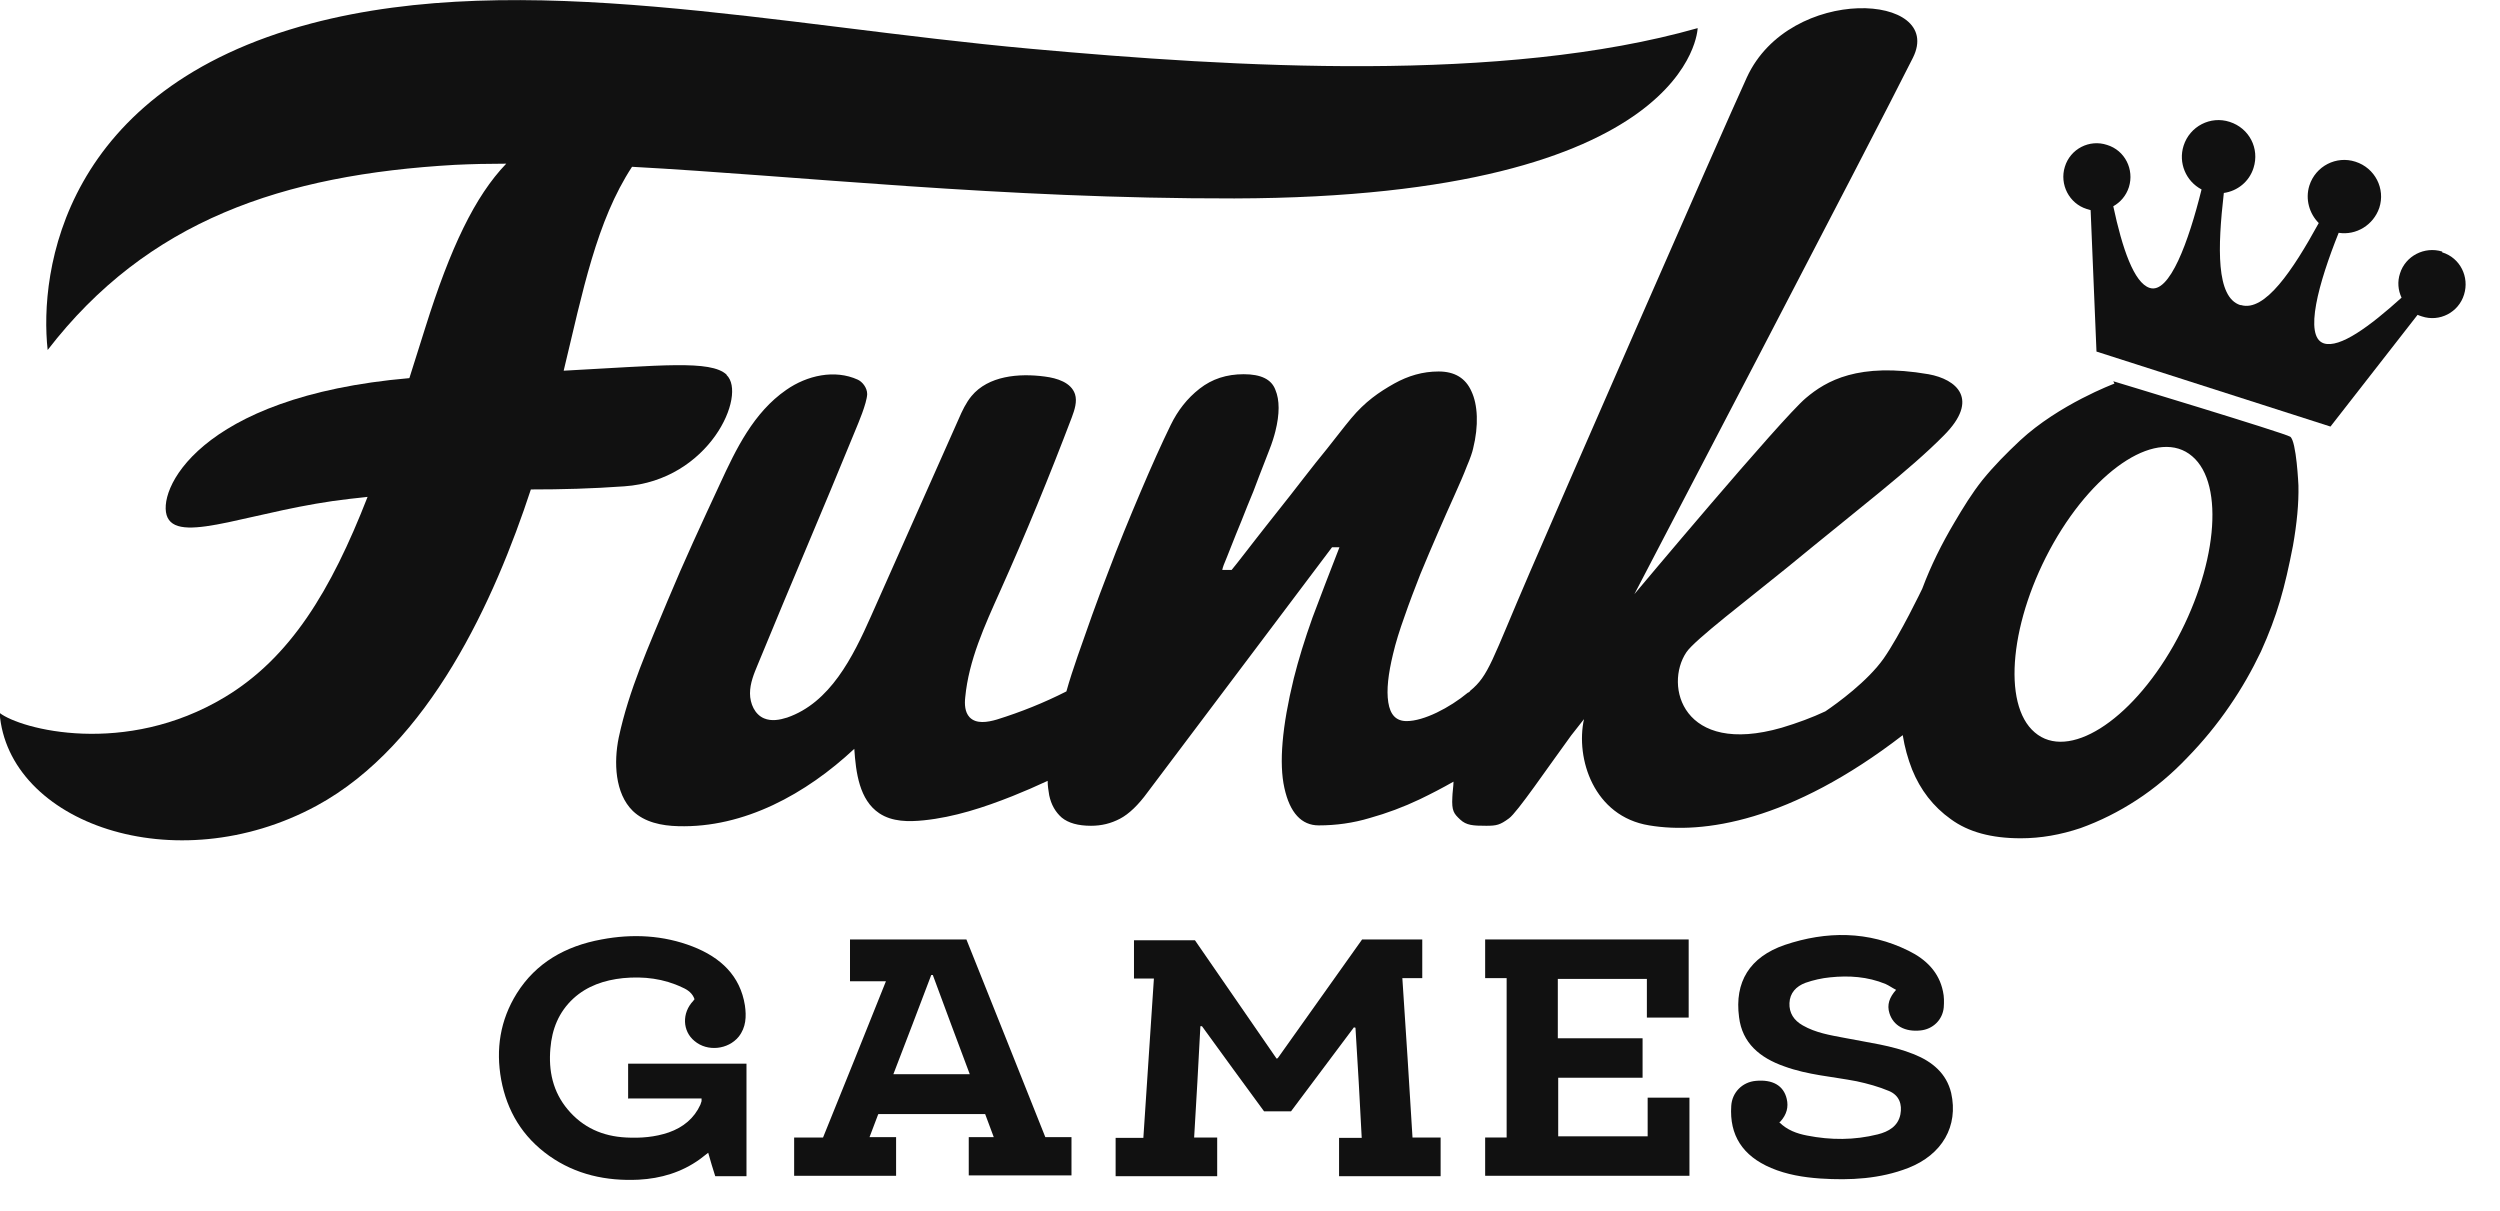 <svg viewBox="0 0 64 31" fill="none" xmlns="http://www.w3.org/2000/svg">
<g clip-path="url(#clip0_43_2965)">
<path d="M18.6 9.59C18.19 9.21 16.91 9.36 14.43 9.49C14.92 7.45 15.27 5.66 16.18 4.27C20.42 4.5 25.63 5.09 31.6 5.08C43.35 5.05 43.46 0.72 43.46 0.72C38.46 2.14 31.59 1.72 26.4 1.25C19.88 0.66 13.36 -0.82 7.97 0.6C1.61 2.28 1 6.95 1.22 8.96C3.77 5.65 7.23 4.47 11.65 4.22C12.07 4.2 12.51 4.19 12.96 4.19C12.16 5.02 11.53 6.34 10.89 8.38C10.75 8.83 10.61 9.26 10.48 9.68C5.04 10.15 3.98 12.61 4.29 13.25C4.62 13.94 6.55 13.04 8.96 12.77C9.12 12.75 9.26 12.74 9.41 12.72C8.47 15.13 7.43 16.84 5.75 17.85C3.2 19.38 0.53 18.67 -0.01 18.25C0.2 21.06 4.47 22.59 8.1 20.63C11 19.06 12.67 15.33 13.59 12.53C14.38 12.53 15.14 12.51 15.98 12.45C18.17 12.3 19.13 10.1 18.6 9.6" fill="#111111"></path>
<path d="M62.52 6.44C62.07 6.3 61.58 6.55 61.44 7C61.37 7.21 61.39 7.43 61.48 7.62C60.66 8.36 59.9 8.92 59.49 8.79C58.97 8.62 59.36 7.23 59.87 5.96C60.32 6.03 60.76 5.76 60.91 5.32C61.07 4.83 60.8 4.3 60.3 4.14C59.81 3.98 59.28 4.25 59.12 4.75C59.01 5.1 59.12 5.47 59.36 5.71C58.69 6.93 57.98 7.99 57.37 7.81C57.37 7.81 57.36 7.81 57.35 7.81C56.73 7.61 56.77 6.34 56.93 4.94C57.28 4.89 57.58 4.65 57.69 4.3C57.85 3.8 57.58 3.28 57.08 3.12C56.59 2.96 56.06 3.23 55.9 3.73C55.76 4.17 55.96 4.64 56.36 4.85C56.03 6.18 55.54 7.54 55.03 7.37C54.63 7.24 54.33 6.36 54.1 5.28C54.28 5.18 54.43 5.01 54.5 4.79C54.64 4.34 54.4 3.85 53.94 3.71C53.49 3.56 53 3.81 52.86 4.27C52.72 4.72 52.97 5.21 53.42 5.35C53.45 5.36 53.49 5.37 53.52 5.38L53.67 9L59.66 10.92L61.89 8.06C61.89 8.06 61.96 8.09 62 8.1C62.45 8.25 62.94 8 63.08 7.54C63.22 7.09 62.98 6.6 62.52 6.46" fill="#111111"></path>
<path d="M55.64 16.53C54.53 18.48 52.94 19.48 52.09 18.75C51.24 18.03 51.46 15.86 52.57 13.9C53.68 11.95 55.27 10.95 56.12 11.68C56.97 12.4 56.75 14.57 55.64 16.53ZM54.13 9.82C54.13 9.82 52.71 10.35 51.71 11.28C51.37 11.6 51.05 11.92 50.75 12.29C50.48 12.63 50.26 12.99 50.03 13.38C49.71 13.92 49.43 14.48 49.21 15.07C49.21 15.07 48.64 16.26 48.22 16.86C47.81 17.44 47.04 18 46.73 18.21C46.39 18.37 46.01 18.51 45.61 18.63C43.07 19.36 42.6 17.55 43.17 16.7C43.37 16.39 44.78 15.32 45.75 14.53C47.61 13 48.89 12.03 49.76 11.15C50.69 10.22 50.09 9.71 49.37 9.58C47.57 9.27 46.75 9.75 46.23 10.19C45.6 10.72 41.84 15.21 41.84 15.21C41.84 15.21 47.96 3.5 48.97 1.48C49.8 -0.18 45.82 -0.41 44.72 1.98C44.08 3.37 39.69 13.42 39.16 14.66C38.18 16.93 38.12 17.29 37.63 17.69C37.63 17.69 37.63 17.7 37.62 17.71C37.61 17.71 37.6 17.73 37.58 17.73C37.11 18.12 36.45 18.46 36.01 18.46C35.74 18.46 35.59 18.3 35.54 17.98C35.49 17.66 35.54 17.25 35.66 16.75C35.73 16.45 35.83 16.13 35.96 15.77C36.08 15.42 36.22 15.06 36.36 14.7C36.51 14.34 36.66 13.98 36.81 13.64C36.96 13.29 37.1 12.98 37.23 12.69C37.36 12.4 37.47 12.15 37.55 11.94C37.64 11.73 37.69 11.58 37.71 11.49C37.86 10.89 37.83 10.36 37.67 10.02C37.52 9.68 37.24 9.51 36.83 9.51C36.42 9.51 36.05 9.62 35.69 9.82C35.3 10.04 34.95 10.28 34.59 10.71C34.51 10.81 34.39 10.95 34.23 11.16C34.07 11.37 33.89 11.59 33.68 11.85C33.48 12.11 33.26 12.38 33.04 12.67C32.81 12.96 32.6 13.23 32.4 13.48C32.2 13.74 32.02 13.96 31.87 14.16C31.72 14.36 31.6 14.5 31.53 14.59H31.29C31.3 14.53 31.34 14.42 31.41 14.26C31.48 14.09 31.55 13.9 31.64 13.68C31.73 13.46 31.83 13.22 31.93 12.96C32.04 12.7 32.14 12.45 32.23 12.2C32.33 11.95 32.41 11.73 32.49 11.53C32.57 11.33 32.62 11.16 32.65 11.04C32.76 10.6 32.76 10.24 32.65 9.98C32.55 9.71 32.28 9.58 31.84 9.58C31.4 9.58 31.03 9.7 30.71 9.95C30.39 10.2 30.15 10.51 29.97 10.88C29.74 11.35 29.48 11.93 29.2 12.59C28.92 13.25 28.63 13.95 28.36 14.67C28.08 15.39 27.83 16.1 27.59 16.79C27.48 17.11 27.38 17.41 27.3 17.7C26.73 17.99 26.13 18.23 25.52 18.42C25.28 18.49 24.99 18.54 24.82 18.36C24.7 18.23 24.69 18.03 24.71 17.85C24.8 16.9 25.21 16.01 25.6 15.14C26.26 13.67 26.87 12.18 27.44 10.68C27.51 10.49 27.58 10.28 27.52 10.09C27.42 9.79 27.06 9.68 26.75 9.64C26.08 9.55 25.3 9.62 24.87 10.14C24.73 10.31 24.63 10.52 24.54 10.73C23.79 12.41 23.05 14.09 22.3 15.77C21.83 16.83 21.25 17.99 20.15 18.37C19.96 18.43 19.75 18.47 19.56 18.39C19.32 18.29 19.2 18.01 19.2 17.75C19.2 17.49 19.3 17.25 19.4 17.01C20.32 14.77 21 13.21 21.92 10.96C21.96 10.86 22.19 10.33 22.2 10.09C22.2 9.92 22.07 9.77 21.96 9.72C21.37 9.45 20.66 9.61 20.13 9.98C19.29 10.56 18.84 11.5 18.43 12.39C17.97 13.38 17.51 14.37 17.09 15.38C16.61 16.54 16.1 17.66 15.84 18.88C15.71 19.51 15.74 20.31 16.2 20.76C16.5 21.05 16.94 21.14 17.36 21.15C19.05 21.2 20.64 20.32 21.87 19.17C21.91 19.78 22 20.48 22.51 20.82C22.84 21.04 23.26 21.04 23.65 21C24.43 20.92 25.19 20.67 25.92 20.38C26.22 20.26 26.52 20.13 26.82 19.99C26.82 20.12 26.84 20.24 26.86 20.36C26.91 20.6 27.02 20.79 27.18 20.93C27.35 21.07 27.6 21.14 27.93 21.14C28.2 21.14 28.44 21.08 28.67 20.96C28.9 20.84 29.14 20.61 29.38 20.28L34.1 14.01H34.29C34.04 14.65 33.81 15.25 33.6 15.81C33.4 16.37 33.24 16.89 33.12 17.37C32.82 18.6 32.74 19.54 32.88 20.17C33.02 20.81 33.32 21.13 33.76 21.13C34.2 21.13 34.64 21.07 35.07 20.94C35.5 20.82 35.93 20.66 36.35 20.46C36.64 20.32 36.93 20.17 37.21 20.01C37.21 20.11 37.18 20.32 37.18 20.41C37.16 20.76 37.22 20.83 37.38 20.98C37.54 21.13 37.71 21.14 38.05 21.14C38.31 21.14 38.4 21.12 38.63 20.95C38.84 20.8 39.62 19.65 40.22 18.83C40.32 18.7 40.43 18.56 40.55 18.41C40.33 19.42 40.8 20.9 42.22 21.13C43.59 21.36 45.83 21.04 48.71 18.82C48.76 19.13 48.84 19.42 48.95 19.7C49.16 20.22 49.49 20.65 49.94 20.97C50.39 21.3 50.98 21.46 51.73 21.46C52.25 21.46 52.75 21.37 53.26 21.2C53.76 21.02 54.24 20.78 54.7 20.48C55.16 20.18 55.59 19.82 55.99 19.4C56.39 18.99 56.76 18.54 57.08 18.07C57.39 17.62 57.65 17.16 57.88 16.68C58.3 15.75 58.49 15.05 58.7 13.97C58.8 13.4 58.85 12.89 58.84 12.43C58.84 12.43 58.79 11.29 58.63 11.18C58.47 11.08 54.1 9.76 54.1 9.76" fill="#111111"></path>
<path d="M32.71 27.09C33.44 26.06 34.16 25.05 34.87 24.05H36.41V25.04H35.9C35.99 26.41 36.08 27.76 36.16 29.12H36.88V30.11H34.28V29.13H34.86C34.81 28.17 34.76 27.24 34.7 26.31C34.69 26.31 34.67 26.3 34.66 26.3C34.12 27.02 33.59 27.73 33.05 28.45H32.36C31.83 27.73 31.3 27 30.77 26.27C30.76 26.27 30.74 26.27 30.73 26.27C30.68 27.21 30.63 28.16 30.57 29.12H31.16V30.11H28.56V29.13H29.27C29.36 27.77 29.45 26.42 29.54 25.05H29.03V24.07H30.59C31.28 25.07 31.97 26.07 32.68 27.1" fill="#111111"></path>
<path d="M16.08 28.13V27.23H19.11V30.11H18.31C18.25 29.92 18.19 29.73 18.13 29.51C18.05 29.57 17.98 29.63 17.91 29.68C17.45 30.01 16.92 30.17 16.35 30.2C15.52 30.24 14.74 30.07 14.06 29.59C13.37 29.1 12.98 28.44 12.83 27.64C12.69 26.86 12.8 26.12 13.23 25.43C13.72 24.65 14.47 24.22 15.4 24.05C16.19 23.9 16.98 23.94 17.73 24.23C18.45 24.51 18.95 24.98 19.07 25.74C19.11 26.02 19.1 26.3 18.91 26.54C18.64 26.87 18.11 26.93 17.78 26.65C17.47 26.4 17.45 25.93 17.75 25.62C17.75 25.61 17.77 25.6 17.78 25.58C17.73 25.43 17.61 25.34 17.47 25.28C16.99 25.05 16.48 24.99 15.95 25.04C15.47 25.09 15.03 25.24 14.68 25.56C14.3 25.91 14.13 26.35 14.09 26.84C14.04 27.41 14.15 27.95 14.54 28.41C14.92 28.86 15.42 29.09 16.03 29.12C16.4 29.14 16.77 29.11 17.12 28.99C17.49 28.86 17.77 28.63 17.93 28.28C17.94 28.25 17.95 28.22 17.96 28.19C17.96 28.17 17.96 28.16 17.96 28.12H16.09L16.08 28.13Z" fill="#111111"></path>
<path d="M24.83 27.51C24.51 26.65 24.19 25.81 23.88 24.96C23.87 24.96 23.85 24.96 23.84 24.96C23.52 25.8 23.2 26.65 22.87 27.5H24.83V27.51ZM22.48 28.53C22.41 28.72 22.34 28.9 22.26 29.11H22.94V30.1H20.33V29.12H21.07C21.61 27.79 22.14 26.47 22.68 25.12H21.76V24.05H24.74C25.41 25.73 26.09 27.42 26.76 29.11H27.43V30.09H24.8V29.11H25.44C25.36 28.9 25.29 28.71 25.22 28.52H22.49L22.48 28.53Z" fill="#111111"></path>
<path d="M45.55 28.73C45.75 28.93 46 29.02 46.26 29.07C46.87 29.19 47.47 29.19 48.07 29.04C48.35 28.97 48.59 28.83 48.65 28.53C48.7 28.27 48.62 28.04 48.36 27.93C48.1 27.82 47.81 27.74 47.53 27.68C46.91 27.56 46.28 27.52 45.68 27.3C45.05 27.08 44.6 26.7 44.52 26.04C44.4 25.14 44.79 24.5 45.69 24.19C46.76 23.83 47.83 23.83 48.86 24.34C49.31 24.56 49.64 24.89 49.74 25.38C49.77 25.51 49.77 25.65 49.76 25.79C49.73 26.11 49.48 26.35 49.16 26.38C48.77 26.42 48.47 26.26 48.37 25.94C48.3 25.72 48.37 25.53 48.54 25.34C48.44 25.29 48.36 25.23 48.27 25.19C47.81 25 47.33 24.97 46.85 25.02C46.64 25.04 46.42 25.09 46.22 25.16C45.98 25.25 45.82 25.42 45.81 25.68C45.8 25.93 45.92 26.12 46.15 26.25C46.48 26.44 46.85 26.5 47.22 26.57C47.82 26.69 48.43 26.76 49 26.99C49.47 27.18 49.83 27.48 49.95 27.98C50.14 28.83 49.72 29.56 48.85 29.9C48.13 30.18 47.37 30.22 46.6 30.17C46.17 30.14 45.74 30.07 45.34 29.9C44.61 29.59 44.27 29.06 44.32 28.31C44.34 27.97 44.6 27.7 44.95 27.67C45.38 27.63 45.66 27.79 45.74 28.13C45.79 28.34 45.74 28.53 45.58 28.71" fill="#111111"></path>
<path d="M43.23 24.05V26.05H42.16V25.06H39.88V26.58H42.05V27.59H39.89V29.09H42.18V28.1H43.25V30.1H38.02V29.12H38.57V25.04H38.02V24.05H43.23Z" fill="#111111"></path>
</g>
<defs>
<clipPath id="clip0_43_2965">
<rect width="63.12" height="30.19" fill="white"></rect>
</clipPath>
</defs>
</svg>
